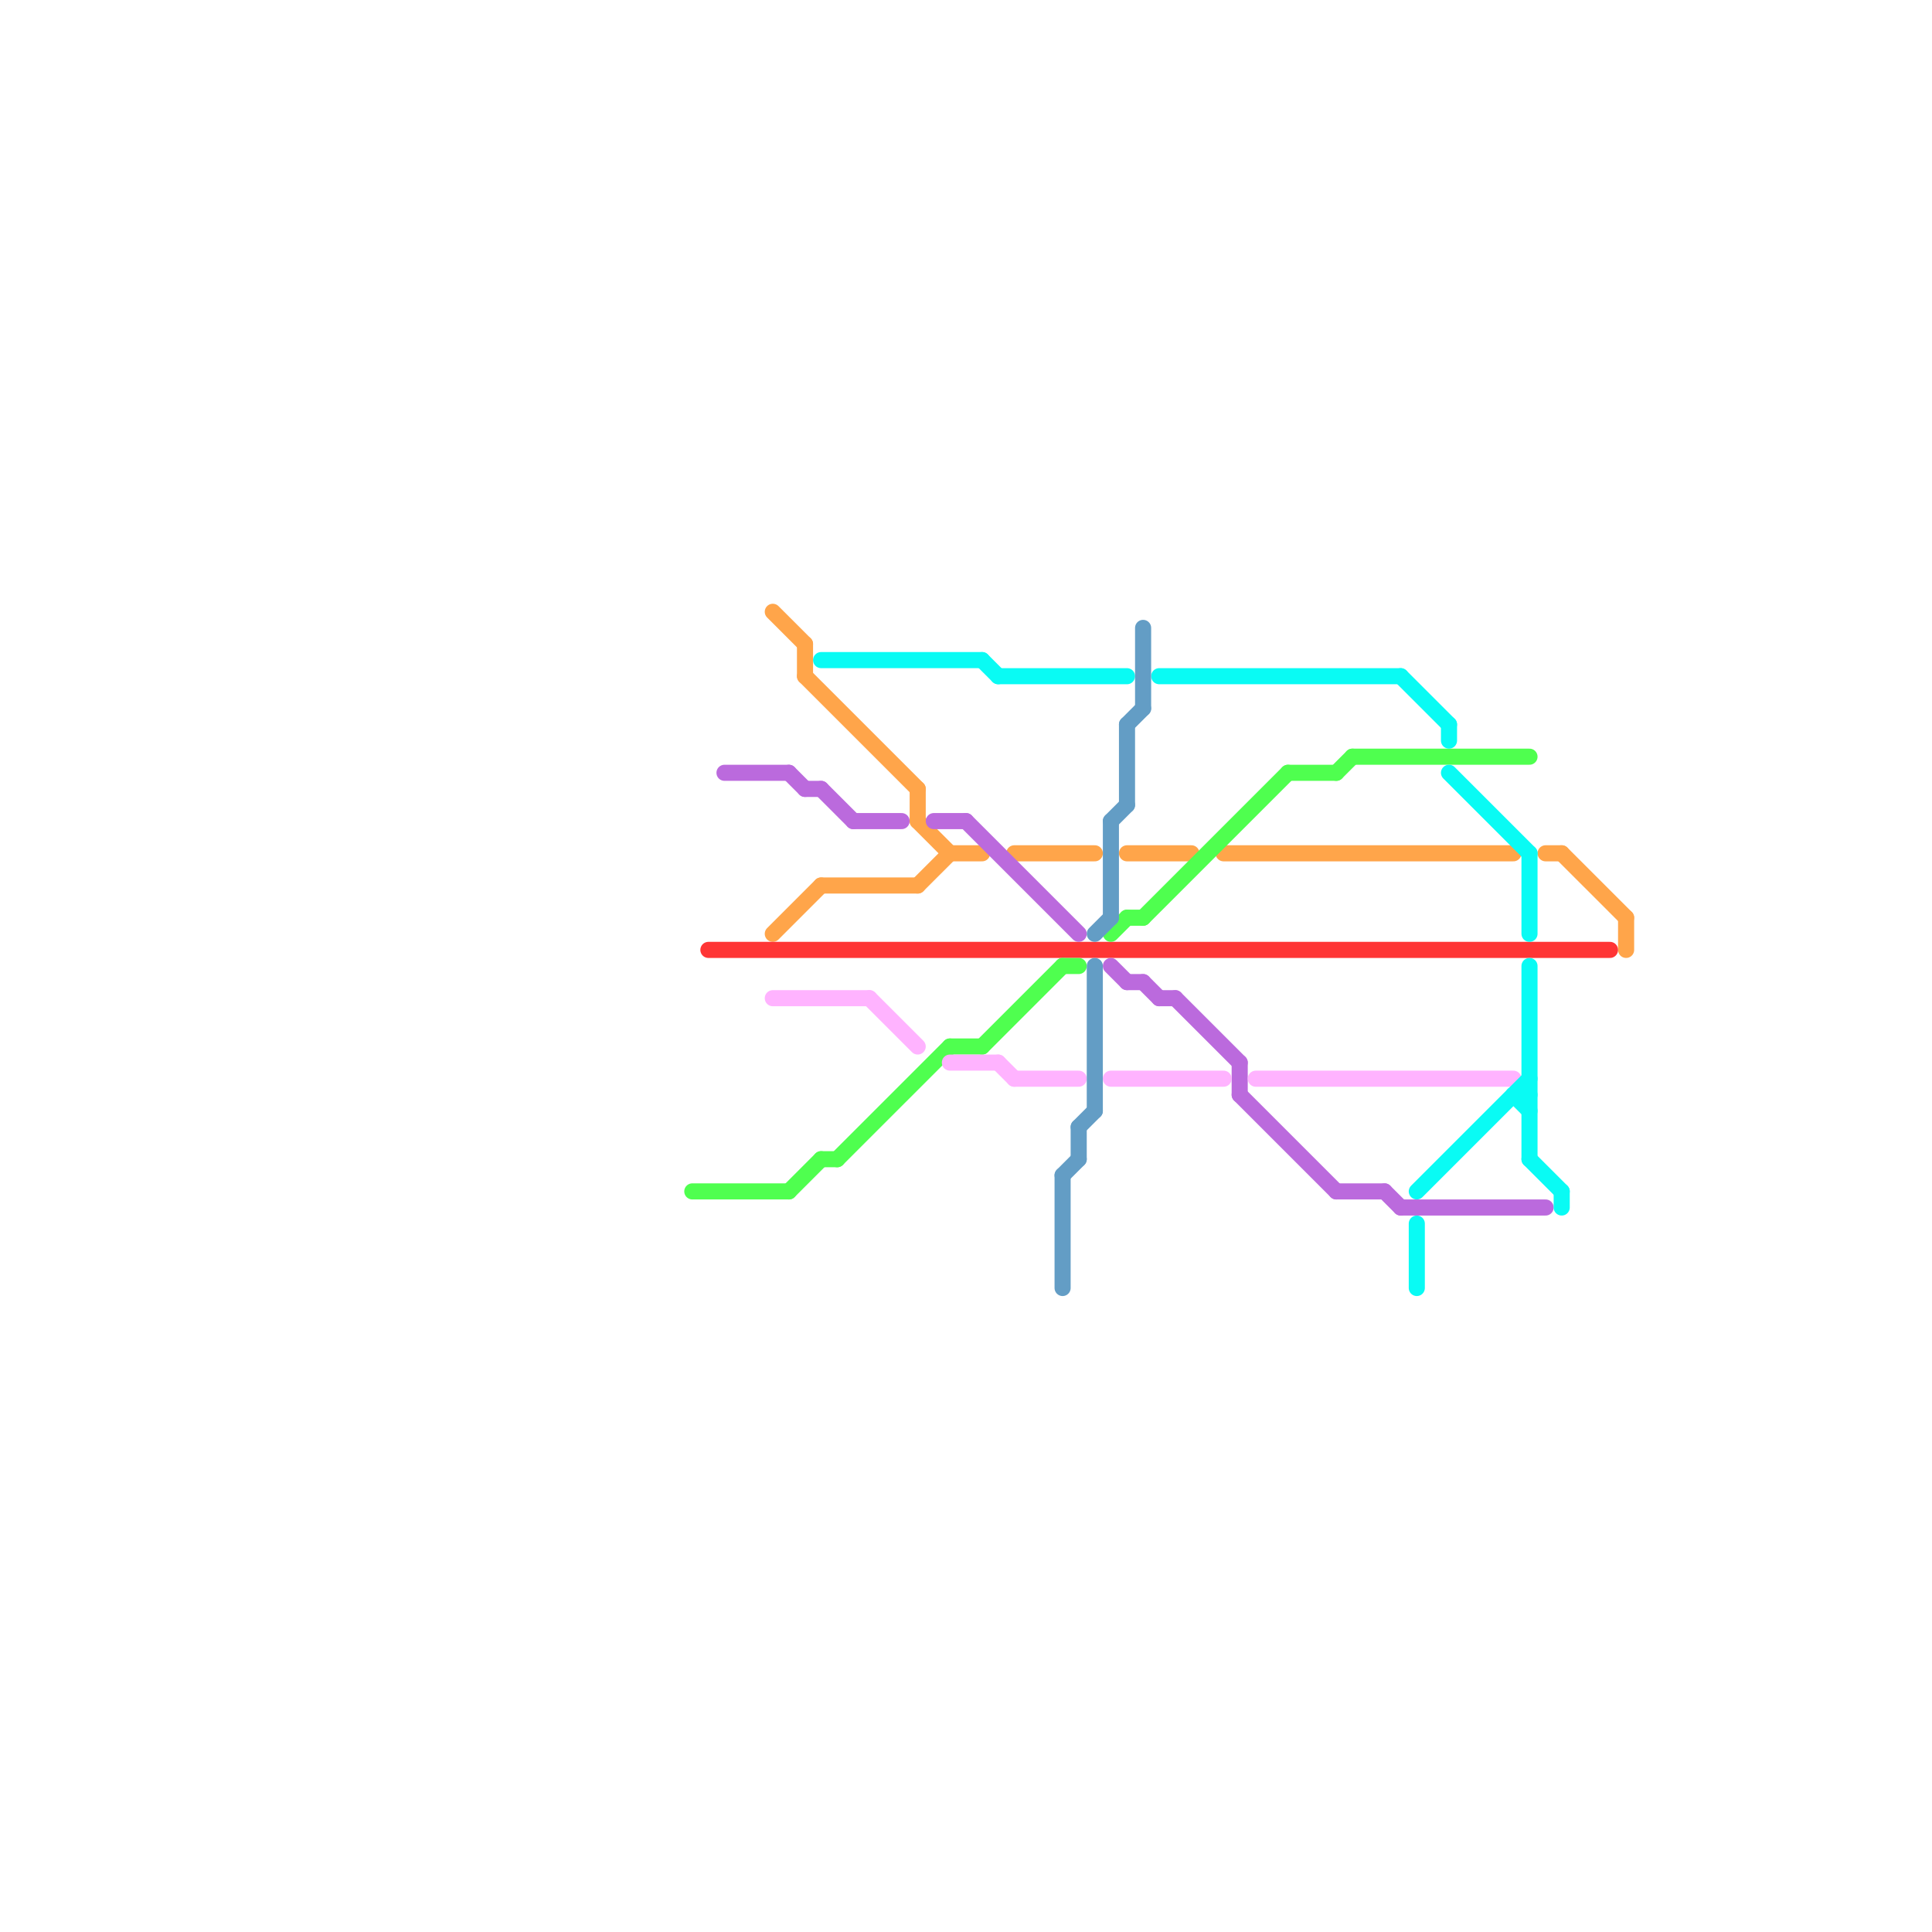 
<svg version="1.1" xmlns="http://www.w3.org/2000/svg" viewBox="0 0 120 120">
<style>text { font: 1px Helvetica; font-weight: 600; white-space: pre; dominant-baseline: central; } line { stroke-width: 1; fill: none; stroke-linecap: round; stroke-linejoin: round; } .c0 { stroke: #ffa54a } .c1 { stroke: #ff3535 } .c2 { stroke: #4fff4f } .c3 { stroke: #bb6add } .c4 { stroke: #ffb3ff } .c5 { stroke: #09fbf4 } .c6 { stroke: #639dc5 }</style><defs><g id="wm-xf"><circle r="1.2" fill="#000"/><circle r="0.9" fill="#fff"/><circle r="0.6" fill="#000"/><circle r="0.3" fill="#fff"/></g><g id="wm"><circle r="0.6" fill="#000"/><circle r="0.3" fill="#fff"/></g></defs><line class="c0" x1="48" y1="58" x2="51" y2="55"/><line class="c0" x1="63" y1="53" x2="68" y2="53"/><line class="c0" x1="76" y1="53" x2="94" y2="53"/><line class="c0" x1="70" y1="53" x2="74" y2="53"/><line class="c0" x1="48" y1="38" x2="50" y2="40"/><line class="c0" x1="50" y1="40" x2="50" y2="42"/><line class="c0" x1="57" y1="49" x2="57" y2="51"/><line class="c0" x1="101" y1="57" x2="101" y2="59"/><line class="c0" x1="59" y1="53" x2="61" y2="53"/><line class="c0" x1="57" y1="55" x2="59" y2="53"/><line class="c0" x1="97" y1="53" x2="101" y2="57"/><line class="c0" x1="51" y1="55" x2="57" y2="55"/><line class="c0" x1="96" y1="53" x2="97" y2="53"/><line class="c0" x1="57" y1="51" x2="59" y2="53"/><line class="c0" x1="50" y1="42" x2="57" y2="49"/><line class="c1" x1="44" y1="59" x2="100" y2="59"/><line class="c2" x1="84" y1="47" x2="95" y2="47"/><line class="c2" x1="70" y1="57" x2="71" y2="57"/><line class="c2" x1="80" y1="48" x2="83" y2="48"/><line class="c2" x1="66" y1="60" x2="67" y2="60"/><line class="c2" x1="69" y1="58" x2="70" y2="57"/><line class="c2" x1="71" y1="57" x2="80" y2="48"/><line class="c2" x1="43" y1="74" x2="49" y2="74"/><line class="c2" x1="83" y1="48" x2="84" y2="47"/><line class="c2" x1="52" y1="72" x2="59" y2="65"/><line class="c2" x1="49" y1="74" x2="51" y2="72"/><line class="c2" x1="51" y1="72" x2="52" y2="72"/><line class="c2" x1="61" y1="65" x2="66" y2="60"/><line class="c2" x1="59" y1="65" x2="61" y2="65"/><line class="c3" x1="71" y1="61" x2="72" y2="62"/><line class="c3" x1="70" y1="61" x2="71" y2="61"/><line class="c3" x1="45" y1="48" x2="49" y2="48"/><line class="c3" x1="53" y1="51" x2="56" y2="51"/><line class="c3" x1="77" y1="66" x2="77" y2="68"/><line class="c3" x1="58" y1="51" x2="60" y2="51"/><line class="c3" x1="83" y1="74" x2="86" y2="74"/><line class="c3" x1="51" y1="49" x2="53" y2="51"/><line class="c3" x1="60" y1="51" x2="67" y2="58"/><line class="c3" x1="69" y1="60" x2="70" y2="61"/><line class="c3" x1="73" y1="62" x2="77" y2="66"/><line class="c3" x1="77" y1="68" x2="83" y2="74"/><line class="c3" x1="86" y1="74" x2="87" y2="75"/><line class="c3" x1="87" y1="75" x2="96" y2="75"/><line class="c3" x1="50" y1="49" x2="51" y2="49"/><line class="c3" x1="72" y1="62" x2="73" y2="62"/><line class="c3" x1="49" y1="48" x2="50" y2="49"/><line class="c4" x1="59" y1="66" x2="62" y2="66"/><line class="c4" x1="62" y1="66" x2="63" y2="67"/><line class="c4" x1="54" y1="62" x2="57" y2="65"/><line class="c4" x1="78" y1="67" x2="94" y2="67"/><line class="c4" x1="48" y1="62" x2="54" y2="62"/><line class="c4" x1="69" y1="67" x2="76" y2="67"/><line class="c4" x1="63" y1="67" x2="67" y2="67"/><line class="c5" x1="94" y1="68" x2="95" y2="68"/><line class="c5" x1="62" y1="42" x2="70" y2="42"/><line class="c5" x1="88" y1="76" x2="88" y2="80"/><line class="c5" x1="95" y1="60" x2="95" y2="72"/><line class="c5" x1="61" y1="41" x2="62" y2="42"/><line class="c5" x1="95" y1="72" x2="97" y2="74"/><line class="c5" x1="97" y1="74" x2="97" y2="75"/><line class="c5" x1="90" y1="45" x2="90" y2="46"/><line class="c5" x1="51" y1="41" x2="61" y2="41"/><line class="c5" x1="95" y1="53" x2="95" y2="58"/><line class="c5" x1="88" y1="74" x2="95" y2="67"/><line class="c5" x1="90" y1="48" x2="95" y2="53"/><line class="c5" x1="87" y1="42" x2="90" y2="45"/><line class="c5" x1="72" y1="42" x2="87" y2="42"/><line class="c5" x1="94" y1="68" x2="95" y2="69"/><line class="c6" x1="70" y1="45" x2="71" y2="44"/><line class="c6" x1="67" y1="70" x2="67" y2="72"/><line class="c6" x1="66" y1="73" x2="67" y2="72"/><line class="c6" x1="66" y1="73" x2="66" y2="80"/><line class="c6" x1="68" y1="58" x2="69" y2="57"/><line class="c6" x1="69" y1="51" x2="69" y2="57"/><line class="c6" x1="71" y1="39" x2="71" y2="44"/><line class="c6" x1="67" y1="70" x2="68" y2="69"/><line class="c6" x1="70" y1="45" x2="70" y2="50"/><line class="c6" x1="69" y1="51" x2="70" y2="50"/><line class="c6" x1="68" y1="60" x2="68" y2="69"/>
</svg>
